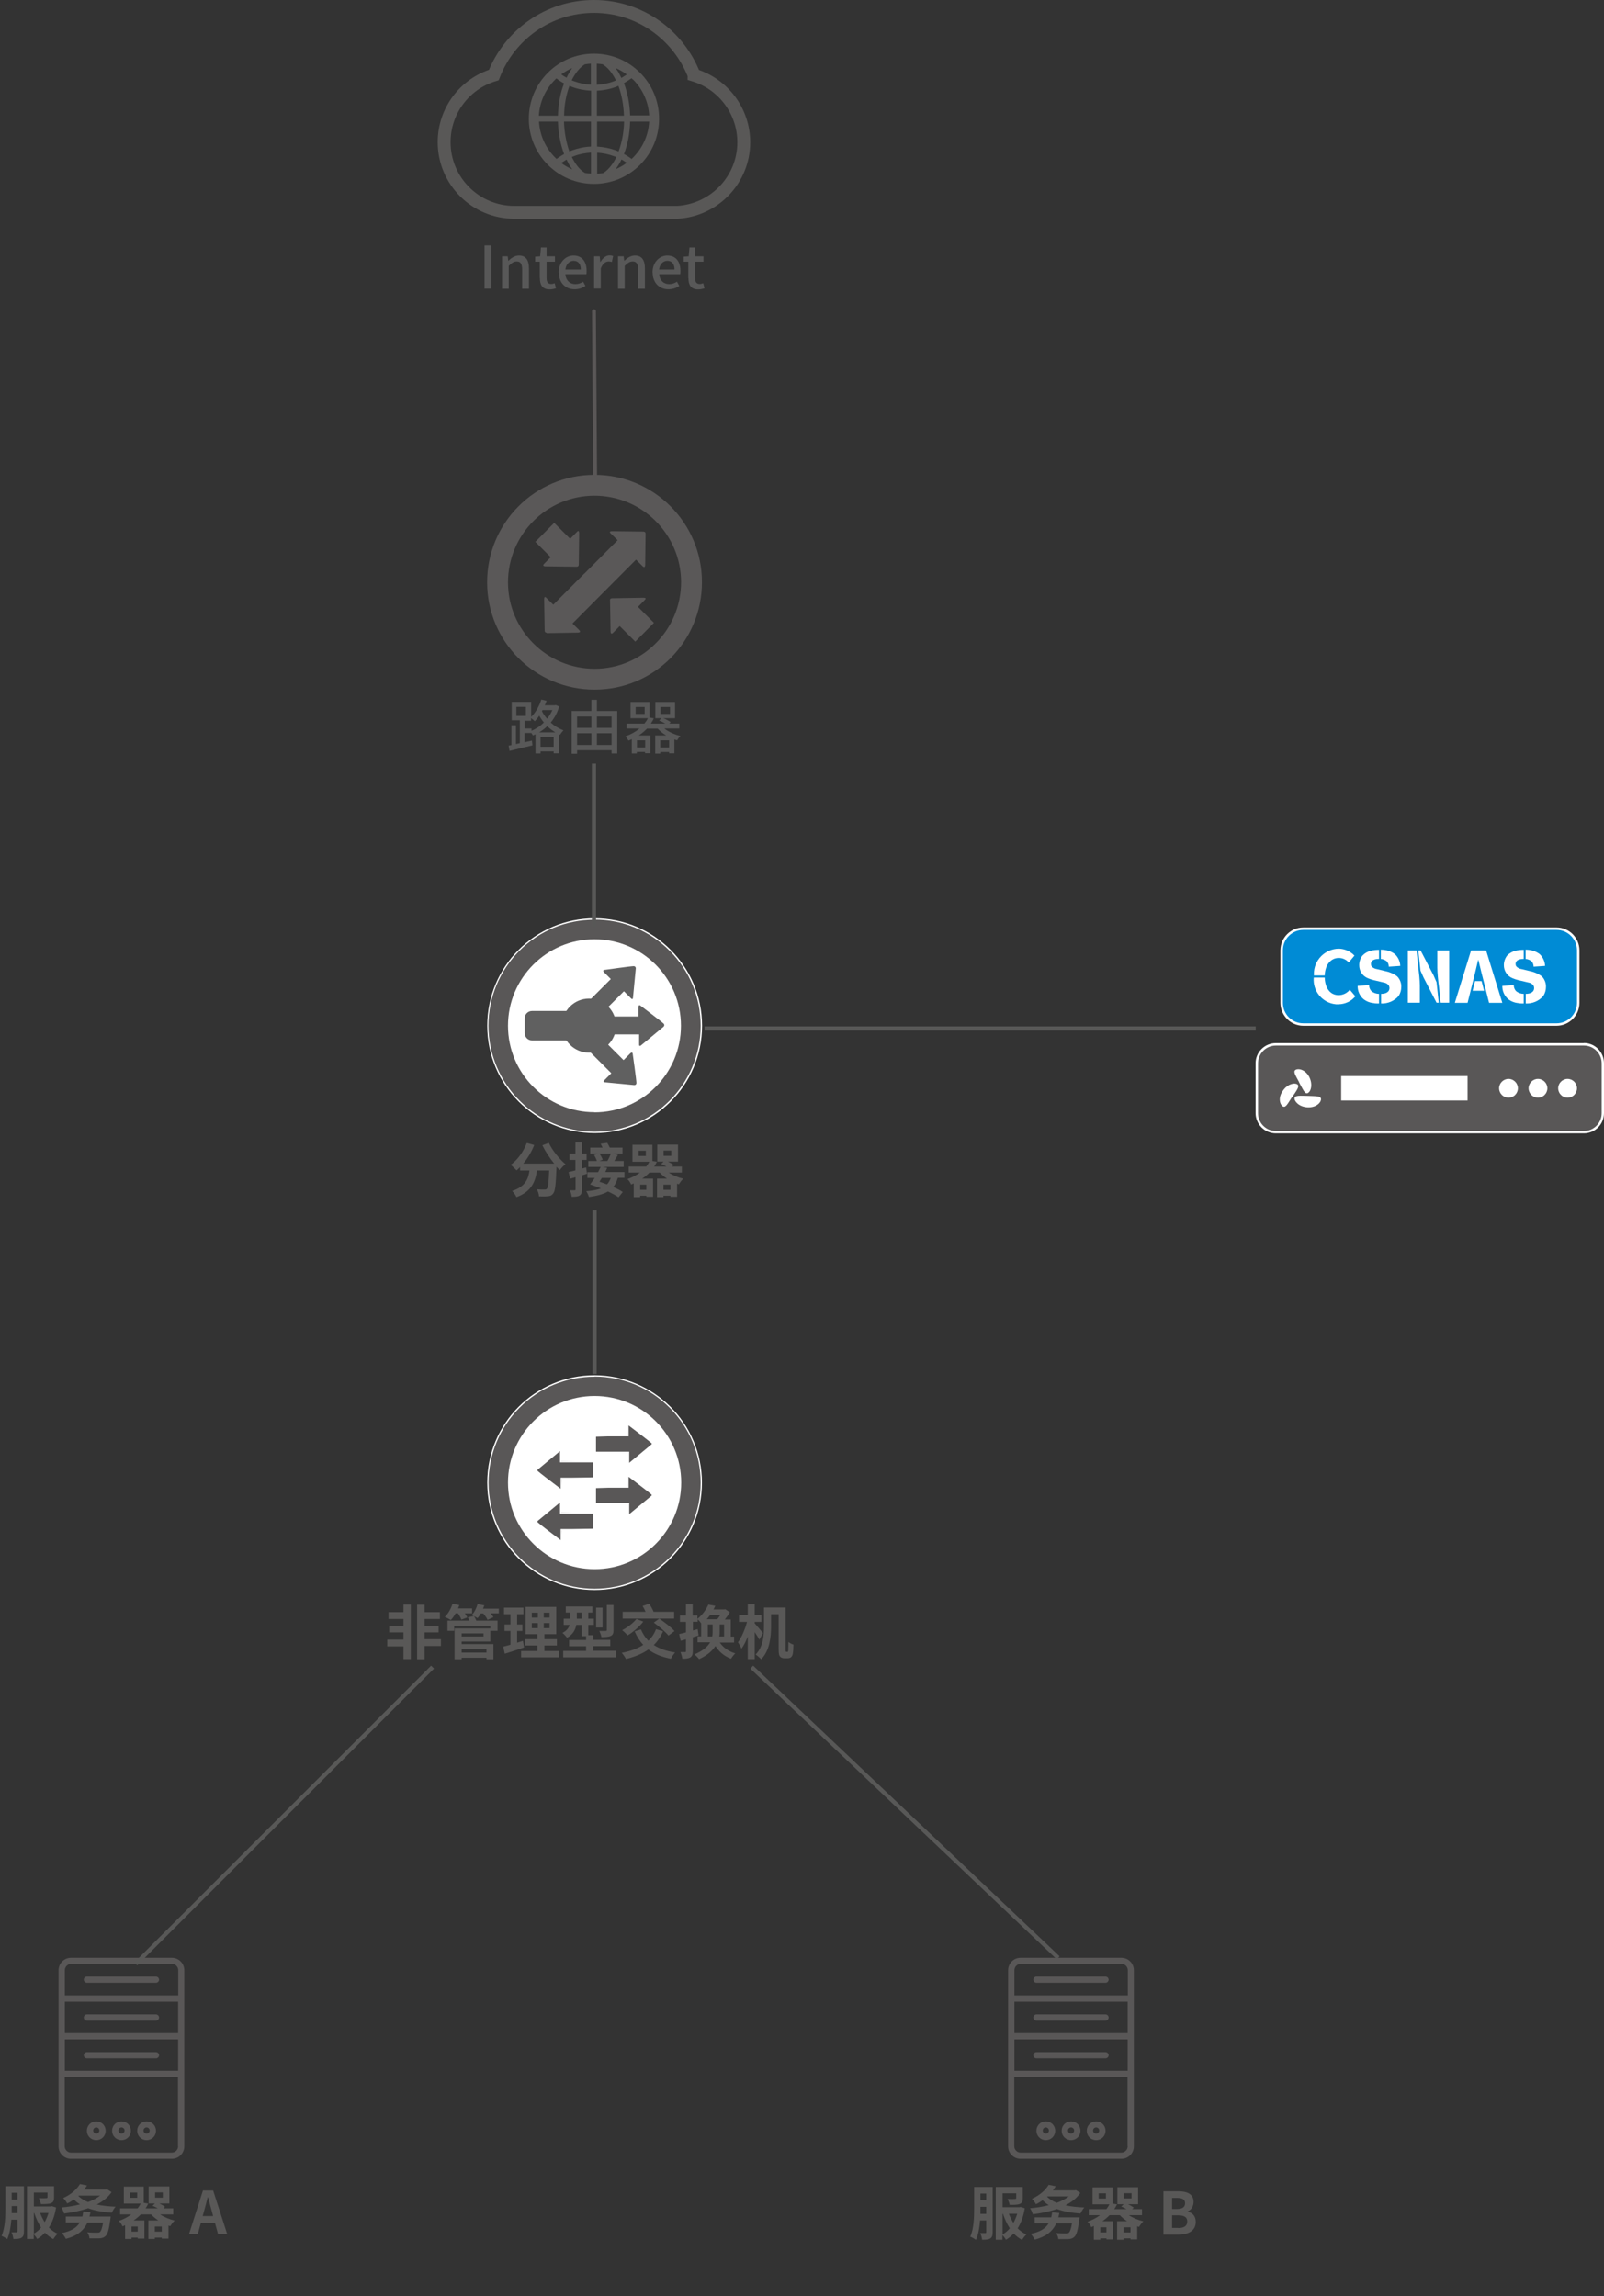 <?xml version="1.0" encoding="UTF-8"?>
<svg id="_图层_2" data-name="图层 2" xmlns="http://www.w3.org/2000/svg" viewBox="0 0 124.63 178.43">
  <rect x="0" y="0" width="124.63" height="178.43" fill="#333333" stroke="none"/>
  <defs>
    <style>
      .cls-1, .cls-2 {
        fill: #595757;
      }

      .cls-1, .cls-2, .cls-3, .cls-4, .cls-5, .cls-6, .cls-7, .cls-8, .cls-9, .cls-10 {
        stroke-width: 0px;
      }

      .cls-1, .cls-7, .cls-8 {
        fill-rule: evenodd;
      }

      .cls-11 {
        stroke: #5a5757;
        stroke-linecap: round;
        stroke-linejoin: round;
        stroke-width: .3px;
      }

      .cls-11, .cls-12, .cls-13 {
        fill: none;
      }

      .cls-3, .cls-7 {
        fill: #606060;
      }

      .cls-4 {
        fill: #585858;
      }

      .cls-5 {
        fill: #595857;
      }

      .cls-12 {
        stroke: #585857;
        stroke-width: .32px;
      }

      .cls-12, .cls-13 {
        stroke-miterlimit: 10;
      }

      .cls-6 {
        fill: #008bd5;
      }

      .cls-8, .cls-9 {
        fill: #fff;
      }

      .cls-14 {
        isolation: isolate;
      }

      .cls-10 {
        fill: #5a5858;
      }

      .cls-13 {
        stroke: #595857;
      }
    </style>
  </defs>
  <g id="_图层_1-2" data-name="图层 1">
    <g>
      <g>
        <g class="cls-14">
          <path class="cls-4" d="M37.65,19.07h.53v3.36h-.53v-3.36Z"/>
          <path id="D" class="cls-4" d="M39.02,19.92h.43l.04.35h.01c.23-.22.49-.41.83-.41.53,0,.77.36.77,1v1.58h-.53v-1.51c0-.43-.13-.61-.42-.61-.23,0-.39.12-.62.34v1.78h-.52v-2.51h0Z"/>
          <path id="E" class="cls-4" d="M41.94,21.61v-1.27h-.36v-.39l.39-.03.06-.69h.44v.69h.65v.42h-.65v1.27c0,.3.1.46.36.46.09,0,.2-.03.27-.06l.1.39c-.14.05-.31.09-.49.09-.57,0-.76-.35-.76-.88h0Z"/>
          <path class="cls-4" d="M43.41,21.18c0-.82.56-1.32,1.15-1.32.67,0,1.02.48,1.02,1.19,0,.1,0,.21-.02.26h-1.63c.04.48.34.77.78.77.22,0,.42-.07.6-.19l.18.33c-.23.16-.52.26-.85.26-.68,0-1.22-.48-1.22-1.31h-.01ZM45.13,20.95c0-.43-.2-.68-.56-.68-.31,0-.59.24-.64.68h1.2ZM46.17,19.92h.43l.04.45h.01c.18-.32.44-.52.71-.52.12,0,.21.02.28.05l-.1.46c-.09-.03-.15-.04-.25-.04-.21,0-.45.14-.61.54v1.56h-.52v-2.51h0Z"/>
          <path id="D-2" data-name="D" class="cls-4" d="M48.03,19.92h.43l.04.35h.01c.23-.22.49-.41.83-.41.53,0,.77.36.77,1v1.58h-.53v-1.51c0-.43-.13-.61-.42-.61-.23,0-.39.12-.62.34v1.78h-.52v-2.51h0Z"/>
          <path id="F" class="cls-4" d="M50.7,21.18c0-.82.56-1.32,1.15-1.32.67,0,1.02.48,1.02,1.19,0,.1,0,.21-.02.26h-1.63c.04.48.34.77.78.77.22,0,.42-.07.6-.19l.18.33c-.23.16-.52.26-.85.26-.68,0-1.22-.48-1.22-1.31h-.01ZM52.41,20.95c0-.43-.2-.68-.56-.68-.31,0-.59.24-.64.68h1.2Z"/>
          <path id="E-2" data-name="E" class="cls-4" d="M53.48,21.61v-1.27h-.36v-.39l.39-.03.06-.69h.44v.69h.65v.42h-.65v1.27c0,.3.1.46.36.46.09,0,.2-.03.27-.06l.1.39c-.14.05-.31.09-.49.09-.57,0-.76-.35-.76-.88h0Z"/>
        </g>
        <path class="cls-13" d="M53.93,5.83c-1.22-3.12-4.23-5.33-7.78-5.33s-6.56,2.21-7.78,5.33c-2.24.68-3.86,2.76-3.86,5.22,0,3.01,2.44,5.45,5.45,5.45.03,0,.06,0,.09,0h12.19s.06,0,.09,0c.06,0,.11,0,.18,0h.13c2.87-.17,5.15-2.54,5.15-5.44,0-2.46-1.63-4.54-3.86-5.22Z"/>
        <path class="cls-5" d="M46.15,4.17c1.4,0,2.66.56,3.58,1.48s1.48,2.18,1.48,3.58-.56,2.66-1.48,3.58-2.18,1.48-3.58,1.48-2.66-.56-3.58-1.48-1.48-2.18-1.48-3.58.56-2.66,1.48-3.58,2.18-1.48,3.58-1.48h0ZM45.92,13.5h0v-1.64c-.46.03-.9.11-1.31.27-.06.02-.11.04-.18.07l.11.21c.26.47.56.82.91,1.03.16.03.32.04.48.05h0ZM49.18,6.19h0l-.11-.11c-.19.14-.39.26-.59.38.27.72.45,1.59.48,2.51h1.48c-.06-1.08-.53-2.07-1.25-2.79h0ZM48.7,5.79h0c-.26-.2-.56-.37-.87-.5.12.16.24.33.33.53l.12.24.41-.26h0ZM46.85,5h0c-.16-.03-.32-.04-.48-.05v1.64c.46-.03.9-.11,1.31-.27l.18-.07c-.04-.07-.07-.15-.11-.21-.26-.47-.56-.82-.91-1.03,0,0,0,0,0,0ZM45.92,4.95h0c-.16,0-.32.03-.48.05-.34.21-.65.57-.91,1.03l-.11.21c.05.03.11.04.18.07.41.15.85.25,1.31.27v-1.64h0ZM44.48,5.28h0c-.31.13-.6.3-.87.5.13.1.26.18.41.26.04-.08.08-.16.12-.24.11-.19.22-.36.33-.53h0ZM43.23,6.09h0l-.11.11c-.72.72-1.19,1.7-1.25,2.79h1.48c.03-.93.19-1.79.48-2.51-.21-.11-.41-.24-.59-.38h0ZM41.88,9.45h0c.06,1.08.53,2.07,1.25,2.79l.11.11c.19-.14.39-.26.59-.38-.27-.72-.45-1.59-.48-2.52h-1.48,0ZM43.6,12.66h0c.26.2.56.37.87.5-.12-.16-.24-.33-.33-.52l-.12-.24-.41.26h0ZM46.39,13.5h0c.16,0,.32-.03.48-.05.34-.21.65-.57.91-1.03l.11-.21c-.05-.03-.11-.04-.18-.07-.41-.15-.85-.25-1.31-.27v1.64h0ZM47.83,13.15h0c.31-.13.61-.3.87-.5l-.41-.26c-.04.08-.08.16-.12.24-.11.19-.22.36-.33.52h0ZM49.08,12.35h0l.11-.11c.72-.72,1.19-1.7,1.25-2.79h-1.48c-.03.93-.19,1.79-.48,2.52.21.11.41.24.59.38h0ZM48.05,6.67h0l-.19.08c-.47.18-.96.27-1.48.3v1.94h2.1c-.03-.85-.18-1.65-.43-2.32h0ZM45.92,7.05h0c-.51-.03-1.01-.12-1.48-.3l-.19-.08c-.25.66-.41,1.45-.42,2.32h2.1v-1.94h0ZM45.92,11.39h0v-1.94h-2.1c.03.85.18,1.65.42,2.32l.19-.08c.47-.17.96-.28,1.48-.3h0ZM46.39,11.39h0c.51.03,1.01.13,1.48.3l.19.08c.25-.66.41-1.45.43-2.32h-2.1v1.94h0Z"/>
      </g>
      <g class="cls-14">
        <path id="R" class="cls-4" d="M43.44,54.93c-.14.47-.37.88-.65,1.22.28.25.61.46.99.6-.08.08-.21.25-.26.35l-.09-.04v1.48h-.41v-.15h-1.02v.16h-.39v-1.49l-.2.09-.12-.19h-.53v.72l.57-.13.04.37-1.78.43-.07-.41.22-.04v-1.54h.35v1.46l.3-.07v-1.78h-.63v-1.43h1.51v1.17c.34-.33.63-.83.79-1.35l.41.1c-.04.12-.09.24-.14.35h.78l.07-.02.27.11v.03ZM40.12,55.63h.74v-.7h-.74v.7ZM41.3,56.79c.34-.15.68-.36.96-.65-.15-.17-.26-.35-.36-.52-.11.16-.23.31-.35.43-.06-.07-.2-.18-.29-.25v.21h-.49v.6h.53v.19h0ZM43.15,56.91c-.24-.14-.45-.31-.63-.48-.19.19-.41.35-.63.48,0,0,1.26,0,1.26,0ZM43.02,58.03v-.76h-1.02v.76h1.02ZM42.15,55.19l-.04.08c.1.2.23.39.4.58.16-.2.3-.42.41-.67h-.77Z"/>
        <path id="S" class="cls-4" d="M47.96,55.25v3.3h-.44v-.25h-2.68v.27h-.42v-3.32h1.53v-.87h.43v.87h1.58ZM44.84,55.68v.88h1.11v-.88h-1.11ZM44.84,57.89h1.11v-.91h-1.11v.91ZM46.38,55.68v.88h1.14v-.88h-1.14ZM47.52,57.89v-.91h-1.14v.91h1.14Z"/>
        <path class="cls-4" d="M51.64,56.63c.33.25.78.46,1.23.56-.09.08-.21.24-.26.34l-.21-.07v1.08h-.41v-.1h-.69v.12h-.39v-1.41h.85c-.25-.15-.48-.33-.66-.53h-.83c-.18.19-.39.37-.64.53h.9v1.38h-.41v-.1h-.64v.12h-.39v-1.11c-.08.04-.16.08-.26.11-.05-.1-.15-.25-.23-.33.45-.16.81-.37,1.09-.61h-1v-.38h1.38c.11-.14.21-.28.27-.42h-1.35v-1.26h1.48v1.21l.33.06c-.06.14-.15.27-.23.41h1.12c-.14-.09-.32-.18-.48-.24l.19-.18h-.48v-1.26h1.53v1.26h-.91c.21.09.44.2.57.31l-.11.11h.78v.38h-1.14v.02ZM50.09,54.94h-.7v.54h.7v-.54ZM50.13,57.53h-.64v.55h.64v-.55ZM51.99,58.08v-.55h-.69v.55h.69ZM51.32,55.48h.74v-.54h-.74v.54Z"/>
      </g>
      <g>
        <path class="cls-10" d="M46.18,36.9c-4.61,0-8.34,3.75-8.33,8.36,0,4.61,3.75,8.34,8.36,8.33,4.61,0,8.34-3.75,8.33-8.36,0-4.61-3.75-8.34-8.36-8.33ZM46.21,51.97c-3.72,0-6.73-3-6.74-6.71,0-3.71,3-6.73,6.71-6.74,3.71,0,6.73,3,6.74,6.71,0,3.71-3,6.73-6.71,6.74ZM42.47,49.2l2.43-.04s.3,0,.1-.2l-.52-.51.22-.22,2.13-2.14.02-.02,2.35-2.36.22-.22.51.51c.2.2.2-.1.2-.1l.03-2.43c0-.17-.18-.16-.18-.16l-2.42-.03s-.29,0-.13.15l.56.55-.24.24-2.34,2.35s-.02.02-.03.02l-.02.02-2.13,2.14-.24.24-.56-.55c-.16-.16-.15.13-.15.13l.04,2.42s-.01.18.16.18v.03h-.01Z"/>
        <path id="T" class="cls-10" d="M41.58,42.09l.99.99.22.22-.51.51c-.2.2.1.2.1.2l2.43.03c.17,0,.16-.18.16-.18l.03-2.42s0-.29-.15-.13l-.55.56-.24-.24-1-1-1.45,1.46h-.03Z"/>
        <path class="cls-10" d="M47.4,46.64l.04,2.43s0,.3.2.1l.51-.52.22.22.99.99,1.45-1.46-1-1-.24-.24.55-.56c.16-.16-.13-.15-.13-.15l-2.42.04s-.18-.01-.18.16h0Z"/>
      </g>
      <line class="cls-11" x1="46.24" y1="36.9" x2="46.15" y2="24.18"/>
      <line class="cls-12" x1="46.2" y1="106.77" x2="46.2" y2="94.05"/>
      <path class="cls-2" d="M87.13,152.14h-7.83c-.54,0-.97.43-.97.97v13.68c0,.54.43.97.97.97h7.83c.54,0,.97-.43.97-.97v-13.68c0-.54-.43-.97-.97-.97ZM87.62,166.79c0,.26-.22.49-.49.49h-7.83c-.26,0-.49-.22-.49-.49v-5.37h8.8v5.37h.01ZM87.62,160.92h-8.8v-2.44h8.8v2.44ZM87.62,157.99h-8.8v-2.44h8.8v2.44ZM87.62,155.06h-8.8v-1.96c0-.26.22-.49.49-.49h7.83c.26,0,.49.22.49.49v1.96h-.01ZM85.9,153.6h-5.37c-.13,0-.24.11-.24.24s.11.24.24.24h5.37c.13,0,.24-.11.24-.24s-.11-.24-.24-.24ZM80.53,157.02h5.37c.13,0,.24-.11.24-.24s-.11-.24-.24-.24h-5.37c-.13,0-.24.11-.24.24s.11.24.24.24ZM80.53,159.95h5.37c.13,0,.24-.11.24-.24s-.11-.24-.24-.24h-5.37c-.13,0-.24.11-.24.24s.11.24.24.24ZM83.22,166.31c.41,0,.73-.32.73-.73s-.32-.73-.73-.73-.73.32-.73.73.32.73.73.73ZM83.22,165.32c.13,0,.24.11.24.24s-.11.24-.24.24-.24-.11-.24-.24.11-.24.24-.24ZM85.17,166.31c.41,0,.73-.32.73-.73s-.32-.73-.73-.73-.73.32-.73.73.32.73.73.73ZM85.17,165.32c.13,0,.24.11.24.24s-.11.24-.24.24-.24-.11-.24-.24.11-.24.24-.24ZM81.26,166.31c.41,0,.73-.32.73-.73s-.32-.73-.73-.73-.73.32-.73.73.32.73.73.73ZM81.26,165.32c.13,0,.24.11.24.24s-.11.24-.24.24-.24-.11-.24-.24.11-.24.24-.24Z"/>
      <line class="cls-12" x1="82.22" y1="152.14" x2="58.41" y2="129.55"/>
      <g>
        <path class="cls-2" d="M13.35,152.14h-7.83c-.54,0-.97.43-.97.97v13.68c0,.54.43.97.97.97h7.83c.54,0,.97-.43.97-.97v-13.68c0-.54-.43-.97-.97-.97ZM13.84,166.79c0,.26-.22.49-.49.49h-7.83c-.26,0-.49-.22-.49-.49v-5.37h8.8v5.37h.01ZM13.84,160.92H5.04v-2.44h8.8v2.44ZM13.84,157.99H5.04v-2.44h8.8v2.44ZM13.84,155.06H5.04v-1.96c0-.26.22-.49.49-.49h7.83c.26,0,.49.22.49.49v1.96h-.01ZM12.12,153.6h-5.37c-.13,0-.24.11-.24.24s.11.24.24.24h5.37c.13,0,.24-.11.24-.24s-.11-.24-.24-.24ZM6.75,157.02h5.37c.13,0,.24-.11.24-.24s-.11-.24-.24-.24h-5.37c-.13,0-.24.11-.24.24s.11.24.24.24ZM6.75,159.95h5.37c.13,0,.24-.11.24-.24s-.11-.24-.24-.24h-5.37c-.13,0-.24.11-.24.24s.11.24.24.24ZM9.44,166.31c.41,0,.73-.32.73-.73s-.32-.73-.73-.73-.73.32-.73.73.32.73.73.73ZM9.44,165.32c.13,0,.24.11.24.24s-.11.24-.24.24-.24-.11-.24-.24.11-.24.24-.24ZM11.39,166.31c.41,0,.73-.32.73-.73s-.32-.73-.73-.73-.73.32-.73.73.32.73.73.73ZM11.39,165.32c.13,0,.24.11.24.24s-.11.24-.24.24-.24-.11-.24-.24.11-.24.24-.24ZM7.48,166.31c.41,0,.73-.32.73-.73s-.32-.73-.73-.73-.73.32-.73.73.32.73.73.73ZM7.48,165.32c.13,0,.24.11.24.24s-.11.24-.24.24-.24-.11-.24-.24.11-.24.24-.24Z"/>
        <g>
          <path class="cls-5" d="M1.86,173.4c0,.25-.04.4-.19.49-.14.09-.34.1-.63.1-.01-.14-.08-.39-.15-.52.16,0,.33,0,.39,0s.08-.02.08-.08v-.9h-.48c-.04.53-.13,1.1-.32,1.51-.1-.08-.32-.21-.44-.25.28-.62.3-1.53.3-2.2v-1.66h1.44v3.51ZM1.36,171.98v-.55h-.45v.12c0,.14,0,.28,0,.43h.45ZM.91,170.4v.53h.45v-.53h-.45ZM4.35,171.57c-.1.62-.29,1.12-.55,1.53.2.2.42.37.68.48-.11.1-.26.29-.34.42-.24-.13-.46-.3-.65-.5-.17.19-.37.36-.6.49-.05-.1-.17-.26-.27-.37v.37h-.52v-4.1h2.1v.88c0,.24-.05.36-.24.44-.18.07-.44.07-.78.07-.02-.14-.1-.32-.16-.46.23.01.5.01.57,0,.07,0,.1-.02.1-.07v-.37h-1.06v1.08h1.32l.08-.02.32.1ZM2.63,173.57c.21-.11.39-.27.56-.47-.22-.33-.39-.72-.53-1.13h-.03v1.6ZM3.12,171.97c.09.25.21.49.35.71.12-.21.22-.46.3-.71h-.65Z"/>
          <path class="cls-5" d="M8.66,170.36c-.27.4-.67.71-1.14.95.43.1.93.15,1.46.17-.11.12-.23.33-.3.47-.7-.05-1.32-.16-1.83-.35-.58.2-1.23.33-1.87.41-.04-.14-.13-.35-.21-.47.5-.04.99-.12,1.45-.24-.18-.1-.33-.23-.48-.38-.16.11-.32.22-.52.31-.06-.13-.21-.33-.31-.42.64-.29,1.07-.7,1.3-1.09l.55.11c-.07.11-.14.22-.22.32h1.71l.08-.02.34.22ZM8.6,172.26s-.01.15-.03.22c-.1.78-.21,1.14-.38,1.29-.13.12-.28.16-.48.17-.17,0-.46,0-.76,0,0-.14-.08-.34-.17-.47.3.03.62.03.76.03.1,0,.16,0,.22-.05.09-.07.18-.3.25-.73h-1.22c-.31.67-.85,1.04-1.67,1.26-.05-.11-.21-.34-.31-.45.67-.14,1.13-.38,1.39-.82h-1.09v-.46h1.29c.03-.12.05-.25.07-.39l.56.05c-.02.12-.05.23-.08.34h1.66ZM6.09,170.65c.19.19.44.35.75.47.36-.13.68-.3.94-.5h-1.66l-.03.03Z"/>
          <path class="cls-5" d="M12.44,172.08c.31.21.72.38,1.13.48-.12.1-.26.3-.34.43-.05-.01-.1-.03-.14-.05v1.02h-.52v-.08h-.54v.11h-.5v-1.44h.77c-.21-.14-.4-.3-.56-.47h-.8c-.16.17-.35.33-.56.47h.84v1.41h-.52v-.08h-.48v.11h-.5v-1.07c-.06.03-.13.06-.2.09-.05-.13-.18-.33-.29-.42.39-.14.71-.31.97-.51h-.87v-.47h1.36c.1-.12.18-.25.24-.37h-1.31v-1.32h1.55v1.26l.35.06c-.06.13-.13.25-.21.37h.95c-.13-.07-.27-.15-.41-.2l.19-.18h-.49v-1.32h1.61v1.32h-.78c.16.08.33.17.44.26l-.12.12h.76v.47h-1.02ZM10.66,170.38h-.56v.41h.56v-.41ZM10.7,173.02h-.48v.4h.48v-.4ZM12.57,173.42v-.4h-.54v.4h.54ZM12.05,170.78h.6v-.41h-.6v.41Z"/>
          <path class="cls-5" d="M16.71,172.73h-1.1l-.24.87h-.68l1.08-3.38h.79l1.09,3.38h-.71l-.24-.87ZM16.56,172.21l-.1-.37c-.1-.35-.2-.74-.3-1.1h-.02c-.09.37-.19.75-.29,1.1l-.1.37h.8Z"/>
        </g>
      </g>
      <g>
        <path class="cls-5" d="M77.13,173.46c0,.25-.04.4-.19.49-.14.09-.34.1-.63.1-.01-.14-.08-.39-.15-.52.16,0,.33,0,.39,0s.08-.02.08-.08v-.9h-.48c-.04.53-.13,1.1-.32,1.51-.1-.08-.32-.21-.44-.25.28-.62.3-1.53.3-2.2v-1.66h1.44v3.51ZM76.63,172.04v-.55h-.45v.12c0,.14,0,.28,0,.43h.45ZM76.18,170.46v.53h.45v-.53h-.45ZM79.62,171.63c-.1.62-.29,1.12-.55,1.53.2.2.42.37.68.48-.11.1-.26.29-.34.42-.24-.13-.46-.3-.65-.5-.17.19-.37.36-.6.49-.05-.1-.17-.26-.27-.37v.37h-.52v-4.1h2.1v.88c0,.24-.05.36-.24.44-.18.07-.44.07-.78.07-.02-.14-.1-.32-.16-.46.23.01.5.01.57,0,.07,0,.1-.02.1-.07v-.37h-1.06v1.08h1.32l.08-.02.32.1ZM77.9,173.63c.21-.11.39-.27.56-.47-.22-.33-.39-.72-.53-1.13h-.03v1.6ZM78.39,172.03c.09.25.21.49.35.71.12-.21.22-.46.3-.71h-.65Z"/>
        <path class="cls-5" d="M83.93,170.42c-.27.4-.67.71-1.14.95.43.1.93.15,1.46.17-.11.12-.23.33-.3.47-.7-.05-1.32-.16-1.83-.35-.58.2-1.23.33-1.87.41-.04-.14-.13-.35-.21-.47.5-.04.99-.12,1.45-.24-.18-.1-.33-.23-.48-.38-.16.11-.32.22-.52.31-.06-.13-.21-.33-.31-.42.64-.29,1.07-.7,1.3-1.09l.55.11c-.07.11-.14.22-.22.32h1.71l.08-.02.34.22ZM83.88,172.32s-.01.15-.03.22c-.1.78-.21,1.14-.38,1.29-.13.12-.28.16-.48.17-.17,0-.46,0-.76,0,0-.14-.08-.34-.17-.47.3.03.62.03.76.03.1,0,.16,0,.22-.05.09-.07.18-.3.25-.73h-1.22c-.31.67-.85,1.04-1.67,1.26-.05-.11-.21-.34-.31-.45.67-.14,1.13-.38,1.39-.82h-1.09v-.46h1.29c.03-.12.05-.25.07-.39l.56.05c-.02.12-.05.23-.08.34h1.66ZM81.36,170.71c.19.19.44.35.75.47.36-.13.68-.3.94-.5h-1.66l-.03.03Z"/>
        <path class="cls-5" d="M87.71,172.14c.31.21.72.38,1.13.48-.12.1-.26.3-.34.43-.05-.01-.1-.03-.14-.05v1.02h-.52v-.08h-.54v.11h-.5v-1.44h.77c-.21-.14-.4-.3-.56-.47h-.8c-.16.17-.35.33-.56.47h.84v1.41h-.52v-.08h-.48v.11h-.5v-1.07c-.06.03-.13.06-.2.09-.05-.13-.18-.33-.29-.42.39-.14.71-.31.97-.51h-.87v-.47h1.36c.1-.12.18-.25.24-.37h-1.31v-1.32h1.55v1.26l.35.06c-.06.13-.13.25-.21.37h.95c-.13-.07-.27-.15-.41-.2l.19-.18h-.49v-1.32h1.61v1.32h-.78c.16.08.33.17.44.26l-.12.12h.76v.47h-1.02ZM85.93,170.44h-.56v.41h.56v-.41ZM85.97,173.08h-.48v.4h.48v-.4ZM87.84,173.48v-.4h-.54v.4h.54ZM87.32,170.84h.6v-.41h-.6v.41Z"/>
        <path class="cls-5" d="M90.4,170.28h1.12c.69,0,1.22.2,1.22.83,0,.31-.17.63-.46.73v.02c.36.09.63.34.63.8,0,.68-.57.99-1.31.99h-1.2v-3.38ZM91.46,171.66c.43,0,.62-.17.62-.44,0-.3-.2-.42-.61-.42h-.4v.86h.39ZM91.54,173.14c.46,0,.71-.16.71-.52,0-.33-.25-.47-.71-.47h-.47v.98h.47Z"/>
      </g>
      <line class="cls-12" x1="33.61" y1="129.55" x2="10.55" y2="152.61"/>
      <g>
        <line class="cls-12" x1="54.74" y1="79.92" x2="97.57" y2="79.92"/>
        <g>
          <g>
            <path class="cls-1" d="M99.13,87.98c-.81,0-1.47-.66-1.47-1.47v-3.88c0-.81.66-1.47,1.47-1.47h23.93c.81,0,1.47.66,1.47,1.47v3.88c0,.39-.15.76-.43,1.04-.28.28-.65.43-1.04.43h-23.93Z"/>
            <path class="cls-9" d="M99.13,81.25h23.94c.76,0,1.38.62,1.38,1.38v3.88c0,.76-.62,1.38-1.38,1.38h-23.94c-.76,0-1.38-.62-1.38-1.38v-3.88h0c0-.76.62-1.38,1.38-1.38M123.07,81.06h-23.94c-.86,0-1.57.7-1.57,1.56v3.88c0,.86.7,1.57,1.57,1.57h23.94c.86,0,1.56-.7,1.56-1.57v-3.88c0-.86-.7-1.57-1.56-1.57h0Z"/>
          </g>
          <rect class="cls-9" x="104.21" y="83.62" width="9.82" height="1.9"/>
          <path class="cls-8" d="M117.21,85.3c-.4,0-.73-.33-.73-.73s.33-.73.73-.73c.4,0,.73.33.73.73,0,.4-.33.73-.73.73h0Z"/>
          <path class="cls-8" d="M119.5,85.3c-.4,0-.73-.33-.73-.73,0-.4.33-.73.73-.73.4,0,.73.33.73.73,0,0,0,0,0,0,0,.4-.33.73-.73.73h0Z"/>
          <path class="cls-8" d="M121.8,85.3c-.4,0-.73-.33-.73-.73s.33-.73.73-.73c.4,0,.73.33.73.73,0,.4-.33.73-.73.73h0,0Z"/>
          <path class="cls-8" d="M100.39,85.25c-.33.51-.48.83-.69.74-.24-.12-.42-.65-.04-1.2.36-.57.96-.68,1.16-.51.18.15-.09.48-.42.98h0Z"/>
          <path class="cls-8" d="M101.65,85.16c.62.03.96,0,.99.23.03.26-.35.68-1.01.66-.68-.02-1.08-.47-1.04-.72.03-.23.45-.18,1.05-.17h0Z"/>
          <path class="cls-8" d="M100.95,84.11c-.29-.54-.48-.83-.3-.96.21-.15.77-.05,1.08.54.3.6.12,1.17-.14,1.26-.21.08-.36-.32-.65-.84Z"/>
          <g>
            <rect class="cls-6" x="99.57" y="72.16" width="23.05" height="7.46" rx="1.69" ry="1.69"/>
            <path class="cls-9" d="M120.94,72.26c.88,0,1.59.71,1.59,1.59v4.08c0,.88-.71,1.59-1.59,1.59h-19.67c-.88,0-1.59-.71-1.59-1.59v-4.08c0-.88.71-1.59,1.59-1.59h19.67M120.94,72.07h-19.67c-.98,0-1.78.8-1.78,1.78v4.08c0,.98.8,1.78,1.78,1.78h19.67c.98,0,1.78-.8,1.78-1.78v-4.08c0-.98-.8-1.78-1.78-1.78h0Z"/>
          </g>
          <path class="cls-9" d="M114.3,73.86l-1.26,4.07h.99l.51-2.03c.1-.4.21-.88.31-1.3h.02c.11.42.21.9.32,1.3l.51,2.03h1.03l-1.26-4.07h-1.17Z"/>
          <polygon class="cls-9" points="114.61 76.24 114.42 76.99 115.31 76.99 115.12 76.24 114.61 76.24"/>
          <path class="cls-9" d="M106.38,76.57c0,.17.07.33.18.45.17.14.38.21.59.21v.75c-.15,0-.29,0-.42-.03-.3-.03-.58-.14-.81-.33-.28-.26-.44-.62-.43-1.01l.89-.05ZM107.15,74.52s-.06,0-.09,0c-.4.02-.54.19-.54.4,0,.06.02.13.06.18.11.12.26.19.42.21l.62.15c.31.06.6.18.86.35.06.04.11.09.16.15.16.21.25.47.24.73,0,.25-.07.5-.21.71-.34.39-.84.6-1.36.58v-.75c.09,0,.18-.01.27-.03.31-.08.38-.27.38-.42,0-.07-.02-.15-.06-.21-.09-.12-.23-.2-.38-.22l-.81-.19c-.15-.04-.3-.09-.44-.15-.41-.17-.67-.58-.66-1.02,0-.26.09-.52.25-.73.18-.19.41-.32.67-.38.2-.05.41-.07.62-.07v.72ZM107.3,73.8c.39,0,.78.11,1.09.35.25.24.4.57.41.91l-.89.06c0-.15-.05-.29-.15-.41-.13-.11-.3-.18-.47-.19v-.73Z"/>
          <path class="cls-9" d="M117.62,76.57c0,.17.07.33.18.45.17.14.38.21.59.21v.75c-.15,0-.29,0-.42-.03-.3-.03-.58-.14-.81-.33-.28-.26-.44-.62-.43-1.01l.89-.05ZM118.39,74.52s-.06,0-.09,0c-.4.02-.54.19-.54.4,0,.06.02.13.06.18.11.12.26.19.42.21l.62.15c.31.06.6.18.86.35.06.04.11.09.16.15.16.21.25.47.24.73,0,.25-.07.5-.21.71-.34.39-.84.6-1.36.58v-.75c.09,0,.18-.01.27-.03.31-.08.38-.27.38-.42,0-.07-.02-.15-.06-.21-.09-.12-.23-.2-.38-.22l-.81-.19c-.15-.04-.3-.09-.44-.15-.41-.17-.67-.58-.66-1.02,0-.26.09-.52.25-.73.18-.19.41-.32.67-.38.2-.05.41-.07.62-.07v.72ZM118.55,73.8c.39,0,.78.11,1.09.35.25.24.4.57.41.91l-.89.06c0-.15-.05-.29-.15-.41-.13-.11-.3-.18-.47-.19v-.73Z"/>
          <path class="cls-9" d="M104.87,76.92c-.21.26-.53.41-.86.41-.64,0-1.05-.52-1.08-1.37h-.85c-.1,1.05.67,1.98,1.72,2.08.06,0,.12,0,.18,0,.51,0,1.01-.22,1.33-.62l-.44-.52Z"/>
          <path class="cls-9" d="M102.93,75.81c.03-.85.48-1.37,1.1-1.37.29,0,.57.13.77.35l.44-.53c-.32-.34-.76-.53-1.22-.54-1.08.02-1.95.91-1.93,1.99,0,.03,0,.06,0,.09h.85Z"/>
          <path class="cls-9" d="M111.68,73.86v1.34c0,.22.02.46.04.7l.05.49c.01.1.03.22.04.31h0l.13,1.22h.66v-4.06h-.93Z"/>
          <path class="cls-9" d="M110.05,73.86h-.66v4.06h.93v-1.35c0-.22-.02-.46-.04-.7l-.22-2.02Z"/>
          <polygon class="cls-9" points="111.62 76.33 111.39 75.8 110.38 73.86 110.2 73.86 110.37 75.42 110.61 75.96 111.62 77.92 111.79 77.92 111.62 76.33"/>
        </g>
      </g>
      <g>
        <g>
          <path class="cls-2" d="M46.19,88c-4.57,0-8.29-3.72-8.29-8.29,0-2.22.86-4.3,2.43-5.87,1.57-1.57,3.65-2.43,5.87-2.43,4.57,0,8.3,3.72,8.3,8.3s-3.72,8.29-8.3,8.29Z"/>
          <path class="cls-9" d="M46.2,71.36v.1c2.2,0,4.27.86,5.83,2.42,1.56,1.56,2.41,3.63,2.41,5.83,0,4.55-3.7,8.24-8.24,8.24-4.55,0-8.24-3.7-8.25-8.24,0-2.2.86-4.27,2.41-5.83,1.56-1.56,3.63-2.41,5.83-2.41h0v-.1M46.2,71.36h0c-4.61,0-8.34,3.74-8.34,8.35,0,4.61,3.74,8.34,8.35,8.34,0,0,0,0,0,0,4.61,0,8.34-3.74,8.34-8.34,0-4.61-3.74-8.35-8.34-8.35h0Z"/>
        </g>
        <path class="cls-9" d="M46.19,86.43c-3.71,0-6.72-3.01-6.72-6.72s3.01-6.72,6.72-6.72c3.71,0,6.72,3.01,6.72,6.72h0c0,3.71-3.01,6.73-6.72,6.73h0Z"/>
        <g>
          <path class="cls-7" d="M40.77,80.28v-1.15c0-.32.26-.57.57-.57h4.7c.32,0,.57.26.57.57h0v1.15c0,.32-.26.57-.57.57h-4.7c-.32,0-.57-.26-.57-.57h0"/>
          <path class="cls-7" d="M47.87,79.7c0,1.16-.94,2.1-2.1,2.1-1.16,0-2.1-.94-2.1-2.1,0-1.16.94-2.1,2.1-2.1,1.16,0,2.1.94,2.1,2.1h0Z"/>
          <path class="cls-3" d="M51.55,79.79l-1.69,1.4s-.2.21-.2-.02v-.79h-2.47s-.12.03-.12-.15v-1.11c0-.13.1-.13.1-.13h2.44v-.73c0-.28.21-.07.21-.07,0,0,1.58,1.19,1.75,1.36.06.06.06.16,0,.22,0,0-.01.01-.02.01Z"/>
          <path class="cls-3" d="M49.26,84.32l-2.19-.21s-.29,0-.13-.15c.16-.16.56-.56.56-.56,0,0-.1-.1-.24-.24-.42-.42-1.19-1.19-1.5-1.5,0,0-.11-.06.02-.19.13-.13.69-.69.79-.79.09-.09.16-.02.16-.02.3.3,1.1,1.1,1.5,1.5l.22.22s.32-.32.52-.52c.2-.2.2.1.2.1,0,0,.28,1.96.28,2.2,0,.09-.07.16-.15.16,0,0-.02,0-.02,0Z"/>
          <path class="cls-3" d="M49.4,75.27l-.21,2.19s0,.29-.15.13c-.16-.16-.56-.56-.56-.56l-.24.24c-.42.42-1.19,1.19-1.5,1.5,0,0-.06.11-.19-.02-.13-.13-.69-.69-.79-.79-.09-.09-.02-.16-.02-.16.3-.3,1.1-1.1,1.5-1.5.13-.13.22-.22.22-.22,0,0-.32-.32-.52-.52s.1-.2.1-.2c0,0,1.96-.28,2.2-.28.09,0,.16.07.16.15,0,0,0,.02,0,.02Z"/>
        </g>
      </g>
      <line class="cls-12" x1="46.15" y1="72.06" x2="46.15" y2="59.34"/>
      <g>
        <g>
          <path class="cls-2" d="M46.2,123.51c-4.57,0-8.3-3.72-8.3-8.29s3.72-8.3,8.3-8.3c2.22,0,4.3.86,5.87,2.43,1.57,1.57,2.43,3.65,2.43,5.87,0,4.57-3.72,8.3-8.29,8.3Z"/>
          <path class="cls-9" d="M46.2,106.87v.1c2.2,0,4.27.86,5.83,2.42,1.56,1.56,2.41,3.63,2.41,5.83,0,4.55-3.7,8.24-8.24,8.24-4.55,0-8.24-3.7-8.24-8.24,0-2.2.86-4.27,2.41-5.83s3.63-2.41,5.83-2.41h0v-.1M46.2,106.87h0c-4.61,0-8.34,3.74-8.34,8.35,0,4.61,3.74,8.34,8.34,8.34,0,0,0,0,0,0,4.61,0,8.34-3.74,8.34-8.34,0-4.61-3.74-8.34-8.34-8.35h0Z"/>
        </g>
        <g>
          <path class="cls-9" d="M46.2,121.94c-3.71,0-6.73-3.01-6.73-6.73,0-3.71,3.01-6.73,6.73-6.73,3.71,0,6.73,3.01,6.73,6.73h0c0,3.71-3.01,6.73-6.73,6.73Z"/>
          <g>
            <g>
              <path class="cls-2" d="M48.83,112.91s-2.52-.05-2.52-.05c-.06,0-.07-.06-.07-.1v-1.11l2.49-.08.05-.78s.05-.06.07-.06.04.02.05.03c.02.02,1.59,1.2,1.75,1.36.04.04.04.11,0,.15l-1.71,1.41s-.08.07-.11.08v-.85Z"/>
              <path class="cls-9" d="M48.83,110.76s.03.02.05.04c.44.33,1.61,1.22,1.74,1.35.01.01.02.02.02.04,0,.01,0,.03-.02.05l-1.7,1.41s-.02.02-.03.03v-.87h-2.58s0-.01,0-.05v-1.11s0-.03,0-.03h2.53v-.83s0-.02,0-.03M48.81,110.64s-.07.03-.07.15v.73h-2.44s0,0,0,0c0,0-.1,0-.1.13v1.11c0,.13.07.15.1.15.01,0,.02,0,.02,0h2.47v.79c0,.08.02.11.06.11.06,0,.14-.09.14-.09l1.7-1.4s.01,0,.02-.02c.06-.06.06-.16,0-.22-.17-.17-1.75-1.36-1.75-1.36,0,0-.08-.08-.14-.08h0Z"/>
            </g>
            <g>
              <path class="cls-2" d="M48.83,116.9s-2.52-.05-2.52-.05c-.06,0-.07-.06-.07-.1v-1.11l2.49-.08.05-.78s.05-.06.07-.06.04.02.05.03c.02.02,1.59,1.2,1.75,1.36.04.04.04.11,0,.15l-1.71,1.41s-.08.07-.11.08v-.85Z"/>
              <path class="cls-9" d="M48.83,114.75s.03.02.05.04c.44.33,1.61,1.22,1.74,1.35.02.02.02.06,0,.09l-1.7,1.41s-.02.02-.03.03v-.87h-2.58s0-.01,0-.05v-1.11s0-.03,0-.03h2.53v-.83s0-.02,0-.03M48.81,114.63s-.07.03-.07.15v.73h-2.44s0,0,0,0c0,0-.1,0-.1.13v1.11c0,.13.07.15.1.15.01,0,.02,0,.02,0h2.47v.79c0,.08.02.11.06.11.06,0,.14-.09.14-.09l1.7-1.4s.01,0,.02-.01c.06-.06.06-.16,0-.22-.17-.17-1.75-1.36-1.75-1.36,0,0-.08-.08-.14-.08h0Z"/>
            </g>
            <g>
              <path class="cls-2" d="M43.58,119.74s-.08-.04-.1-.06c-.02-.02-1.59-1.2-1.75-1.36v-.15s1.71-1.41,1.71-1.41c.04-.04.09-.08.11-.08v.85s2.53.05,2.53.05c.06,0,.07.05.07.1v1.11l-2.49.08-.05.78-.02.1Z"/>
              <path class="cls-9" d="M43.51,116.76v.87h2.58s0,.01,0,.05v1.11s0,.02,0,.03h-2.53v.83s0,.02,0,.03c-.01-.01-.03-.02-.05-.04-.44-.33-1.61-1.22-1.74-1.35-.01-.01-.02-.02-.02-.04,0-.01,0-.03.02-.05l1.7-1.41s.02-.02.03-.03M43.55,116.62c-.06,0-.14.09-.14.09l-1.69,1.4s-.01,0-.02.02c-.06.06-.06.16,0,.22.17.17,1.75,1.36,1.75,1.36,0,0,.08.08.14.08.04,0,.07-.03.07-.15v-.73h2.44s0,0,0,0c0,0,.1,0,.1-.13v-1.11c0-.14-.07-.15-.1-.15-.01,0-.02,0-.02,0h-2.47v-.79c0-.08-.02-.11-.06-.11h0Z"/>
            </g>
            <g>
              <path class="cls-2" d="M43.59,115.75s-.08-.04-.1-.06c-.02-.02-1.59-1.2-1.75-1.36-.04-.04-.04-.11,0-.15l1.71-1.41s.09-.08.11-.08v.85s2.53.05,2.53.05c.06,0,.07.05.07.1v1.11l-2.49.08-.05.78-.02.1Z"/>
              <path class="cls-9" d="M43.51,112.77v.87h2.58s0,.01,0,.05v1.11s0,.03,0,.03h-2.53v.83s0,.02,0,.03c-.01-.01-.03-.02-.05-.04-.44-.33-1.61-1.22-1.74-1.35-.01-.01-.02-.02-.02-.04s0-.03.02-.05l1.7-1.41s.02-.02.03-.03M43.55,112.64c-.06,0-.14.09-.14.09l-1.69,1.4s-.01,0-.02.01c-.06.06-.06.16,0,.22.17.17,1.75,1.36,1.75,1.36,0,0,.08.08.14.08.04,0,.07-.03.07-.15v-.73h2.44s0,0,0,0c0,0,.1,0,.1-.13v-1.11c0-.13-.07-.15-.1-.15-.01,0-.02,0-.02,0h-2.47v-.79c0-.08-.02-.11-.06-.11h0Z"/>
            </g>
          </g>
        </g>
      </g>
      <g>
        <path class="cls-5" d="M31.35,124.69h.57v4.24h-.57v-.99h-1.26v-.53h1.26v-.56h-1.11v-.52h1.11v-.52h-1.16v-.53h1.16v-.59ZM34.26,127.91h-1.27v1.03h-.58v-4.24h.58v.58h1.19v.53h-1.19v.52h1.09v.52h-1.09v.53h1.27v.53Z"/>
        <path class="cls-5" d="M35.4,125.37c-.11.21-.24.38-.37.52-.11-.07-.34-.19-.47-.24.26-.25.48-.63.6-1.02l.53.1c-.03.08-.06.17-.1.26h1.09v.38h-.56c.08.12.15.23.19.32l-.46.17c-.04-.13-.15-.32-.26-.49h-.18ZM36.83,125.59c.07.1.14.24.18.35h1.65v.79h-.56v-.39h-2.81v.39h-.52v-.79h1.7c-.03-.09-.07-.18-.12-.26l.48-.1ZM35.87,127.76h2.47v1.18h-.54v-.12h-1.93v.12h-.55v-2.4h2.78v1.02h-2.23v.21ZM35.87,126.93v.24h1.7v-.24h-1.7ZM35.87,128.16v.26h1.93v-.26h-1.93ZM38.76,125v.37h-.63c.08.11.16.21.21.3l-.46.21c-.05-.14-.19-.33-.33-.5h-.19c-.08.14-.16.26-.26.36-.1-.07-.32-.18-.45-.23.21-.21.37-.54.46-.86l.52.1c-.03.09-.06.18-.1.26h1.21Z"/>
        <path class="cls-5" d="M40.71,128.02c-.5.18-1.05.35-1.49.49l-.12-.55c.16-.04.35-.09.56-.15v-1.07h-.46v-.5h.46v-.8h-.5v-.51h1.51v.51h-.49v.8h.41v.5h-.41v.91c.15-.05.3-.09.45-.14l.09.51ZM43.42,128.3v.49h-2.93v-.49h1.26v-.43h-.94v-.49h.94v-.39h-.91v-2.12h2.38v2.12h-.92v.39h.97v.49h-.97v.43h1.12ZM41.32,125.7h.47v-.38h-.47v.38ZM41.32,126.52h.47v-.39h-.47v.39ZM42.7,125.32h-.45v.38h.45v-.38ZM42.7,126.13h-.45v.39h.45v-.39Z"/>
        <path class="cls-5" d="M47.87,128.29v.5h-4.11v-.5h1.78v-.36h-1.32v-.49h1.32v-.29h-.34v-.88h-.42c-.07.37-.26.75-.72,1-.07-.1-.26-.31-.36-.38.34-.17.49-.39.56-.62h-.46v-.48h.52v-.48h-.36v-.47h2.07v.47h-.32v.48h.43v.48h-.43v.8h.39v.36h1.32v.49h-1.32v.36h1.77ZM45.2,125.79v-.48h-.38v.48h.38ZM46.82,126.47h-.5v-1.54h.5v1.54ZM47.67,126.67c0,.25-.05.38-.22.46-.16.07-.4.09-.72.09-.02-.14-.1-.35-.16-.48.21,0,.42,0,.49,0,.06,0,.09-.02.09-.08v-1.94h.52v1.95Z"/>
        <path class="cls-5" d="M51.52,126.76c-.18.42-.42.78-.72,1.07.44.29.99.48,1.66.58-.12.12-.26.34-.33.49-.72-.14-1.29-.37-1.75-.72-.48.34-1.07.57-1.74.74-.06-.12-.22-.37-.33-.48.66-.13,1.22-.32,1.67-.62-.27-.29-.49-.64-.67-1.05l.49-.15c.14.33.33.63.58.88.26-.25.46-.54.59-.9l.55.16ZM49.98,126.02c-.31.4-.8.82-1.21,1.06-.1-.11-.31-.31-.43-.4.41-.21.85-.54,1.11-.87l.52.2ZM52.38,125.78h-4v-.53h1.78c-.06-.15-.15-.31-.23-.45l.52-.18c.12.2.27.46.33.63h-.01s1.61,0,1.61,0v.53ZM51.24,125.79c.39.27.92.67,1.17.96l-.47.35c-.22-.28-.73-.71-1.14-1.01l.43-.31Z"/>
        <path class="cls-5" d="M55.92,127.63c.26.39.69.7,1.21.85-.11.1-.26.3-.33.42-.51-.19-.93-.54-1.21-.99-.23.36-.62.72-1.27,1.02-.08-.11-.25-.29-.37-.37.68-.28,1.04-.61,1.23-.94h-.98v-.46h.28v-1.01c-.07-.1-.18-.24-.27-.31v.19h-.37v.67l.37-.1.07.49c-.15.05-.3.09-.45.14v1.07c0,.26-.05.4-.19.49-.14.09-.34.11-.62.11-.02-.15-.08-.37-.15-.52.16,0,.31,0,.36,0,.05,0,.07-.02.07-.07v-.92l-.41.11-.12-.52c.15-.03.33-.08.53-.13v-.81h-.47v-.5h.47v-.86h.52v.86h.37v.26c.41-.32.69-.75.85-1.11l.54.1c-.05.09-.09.18-.14.28h.82l.09-.02.36.24c-.1.17-.24.37-.39.56h.46v1.33h.26v.46h-1.12ZM55.17,125.51c-.08.11-.17.22-.26.32h.82c.08-.1.16-.21.23-.32h-.79ZM55.34,127.17c.03-.15.03-.29.03-.42v-.51h-.37v.93h.34ZM55.97,126.24h0s0,0,0,0h-.05v.52c0,.13,0,.26-.03.41h.37v-.93h-.27Z"/>
        <path class="cls-5" d="M59,127.42c-.08-.16-.22-.39-.36-.59v2.1h-.54v-1.75c-.14.36-.31.7-.49.94-.05-.16-.19-.37-.27-.5.29-.4.56-1.03.7-1.58h-.62v-.52h.68v-.85h.54v.85h.52v.52h-.52v.11c.15.16.55.64.64.75l-.28.52ZM61.17,128.37s.05,0,.05-.03c.02-.02.03-.07.03-.17,0-.09.01-.31.01-.58.1.09.26.17.39.21,0,.25-.02.57-.05.7-.02.13-.07.22-.14.28-.07.06-.18.08-.28.08h-.25c-.1,0-.23-.04-.31-.12-.08-.09-.12-.2-.12-.59v-2.71h-.59v.96c0,.77-.1,1.88-.77,2.54-.08-.1-.31-.3-.43-.37.6-.6.65-1.49.65-2.18v-1.47h1.68v3.21c0,.11,0,.18.01.2.01.02.03.03.05.03h.06Z"/>
      </g>
      <g>
        <path class="cls-5" d="M42.65,88.83c.27.57.82,1.25,1.29,1.64-.14.1-.34.31-.44.46-.08-.08-.17-.17-.26-.26h0c-.05,1.36-.1,1.9-.26,2.08-.11.15-.24.2-.41.21-.16.02-.42.02-.69.01,0-.16-.08-.39-.17-.55.25.02.49.02.6.02.08,0,.13-.01.18-.06.1-.1.14-.49.18-1.42h-.95c-.12.86-.42,1.64-1.59,2.07-.06-.15-.22-.37-.34-.48,1.02-.33,1.26-.93,1.35-1.59h-.73v-.27c-.09.1-.18.18-.27.26-.1-.11-.33-.33-.46-.43.53-.38.99-1.02,1.25-1.7l.58.16c-.21.53-.51,1.03-.85,1.44h2.4c-.34-.42-.68-.93-.92-1.42l.51-.19Z"/>
        <path class="cls-5" d="M45.62,91.21c-.13.04-.26.08-.4.12v1.1c0,.25-.05.38-.18.47-.14.09-.33.1-.62.1-.01-.13-.07-.36-.14-.5.16,0,.31,0,.37,0,.05,0,.07-.02.07-.08v-.94c-.15.04-.28.08-.42.12l-.12-.52c.15-.03.33-.08.53-.13v-.81h-.46v-.5h.46v-.86h.5v.86h.37v.5h-.37v.67l.33-.09.07.49ZM48,91.54c-.08.28-.2.51-.35.7.29.13.55.26.74.39l-.33.41c-.21-.14-.5-.3-.82-.45-.36.21-.84.34-1.48.43-.04-.15-.13-.34-.21-.45.47-.04.84-.1,1.14-.22-.29-.11-.58-.22-.84-.31.11-.14.23-.31.36-.5h-.57v-.45h.83c.07-.14.14-.27.2-.41h-.96v-.46h.67c-.05-.15-.14-.33-.22-.47l.3-.11h-.6v-.46h.96c-.05-.1-.1-.21-.15-.3l.51-.07c.07.11.14.24.2.37h.99v.46h-.75l.39.11c-.1.16-.19.33-.28.47h.73v.46h-1.64l.36.07c-.05.11-.1.22-.15.33h1.49v.45h-.5ZM46.58,89.64c.1.16.21.35.25.48l-.26.1h.62c.1-.16.21-.4.28-.58h-.89ZM46.76,91.54c-.06.1-.12.2-.18.29.19.06.38.14.58.21.13-.13.22-.3.3-.5h-.69Z"/>
        <path class="cls-5" d="M51.96,91.12c.31.21.72.38,1.13.48-.12.1-.26.3-.34.43-.05-.01-.1-.03-.14-.05v1.02h-.52v-.08h-.54v.11h-.5v-1.44h.77c-.21-.14-.4-.3-.56-.47h-.8c-.16.17-.35.33-.56.47h.84v1.41h-.52v-.08h-.48v.11h-.5v-1.07c-.06.03-.13.06-.2.09-.05-.13-.18-.33-.29-.42.39-.14.71-.31.97-.51h-.87v-.47h1.36c.1-.12.18-.25.24-.37h-1.31v-1.32h1.55v1.26l.35.06c-.06.13-.13.25-.21.37h.95c-.13-.07-.27-.15-.41-.2l.19-.18h-.49v-1.32h1.61v1.32h-.78c.16.08.33.17.44.26l-.12.12h.76v.47h-1.02ZM50.18,89.42h-.56v.41h.56v-.41ZM50.22,92.06h-.48v.4h.48v-.4ZM52.09,92.46v-.4h-.54v.4h.54ZM51.56,89.82h.6v-.41h-.6v.41Z"/>
      </g>
    </g>
  </g>
</svg>